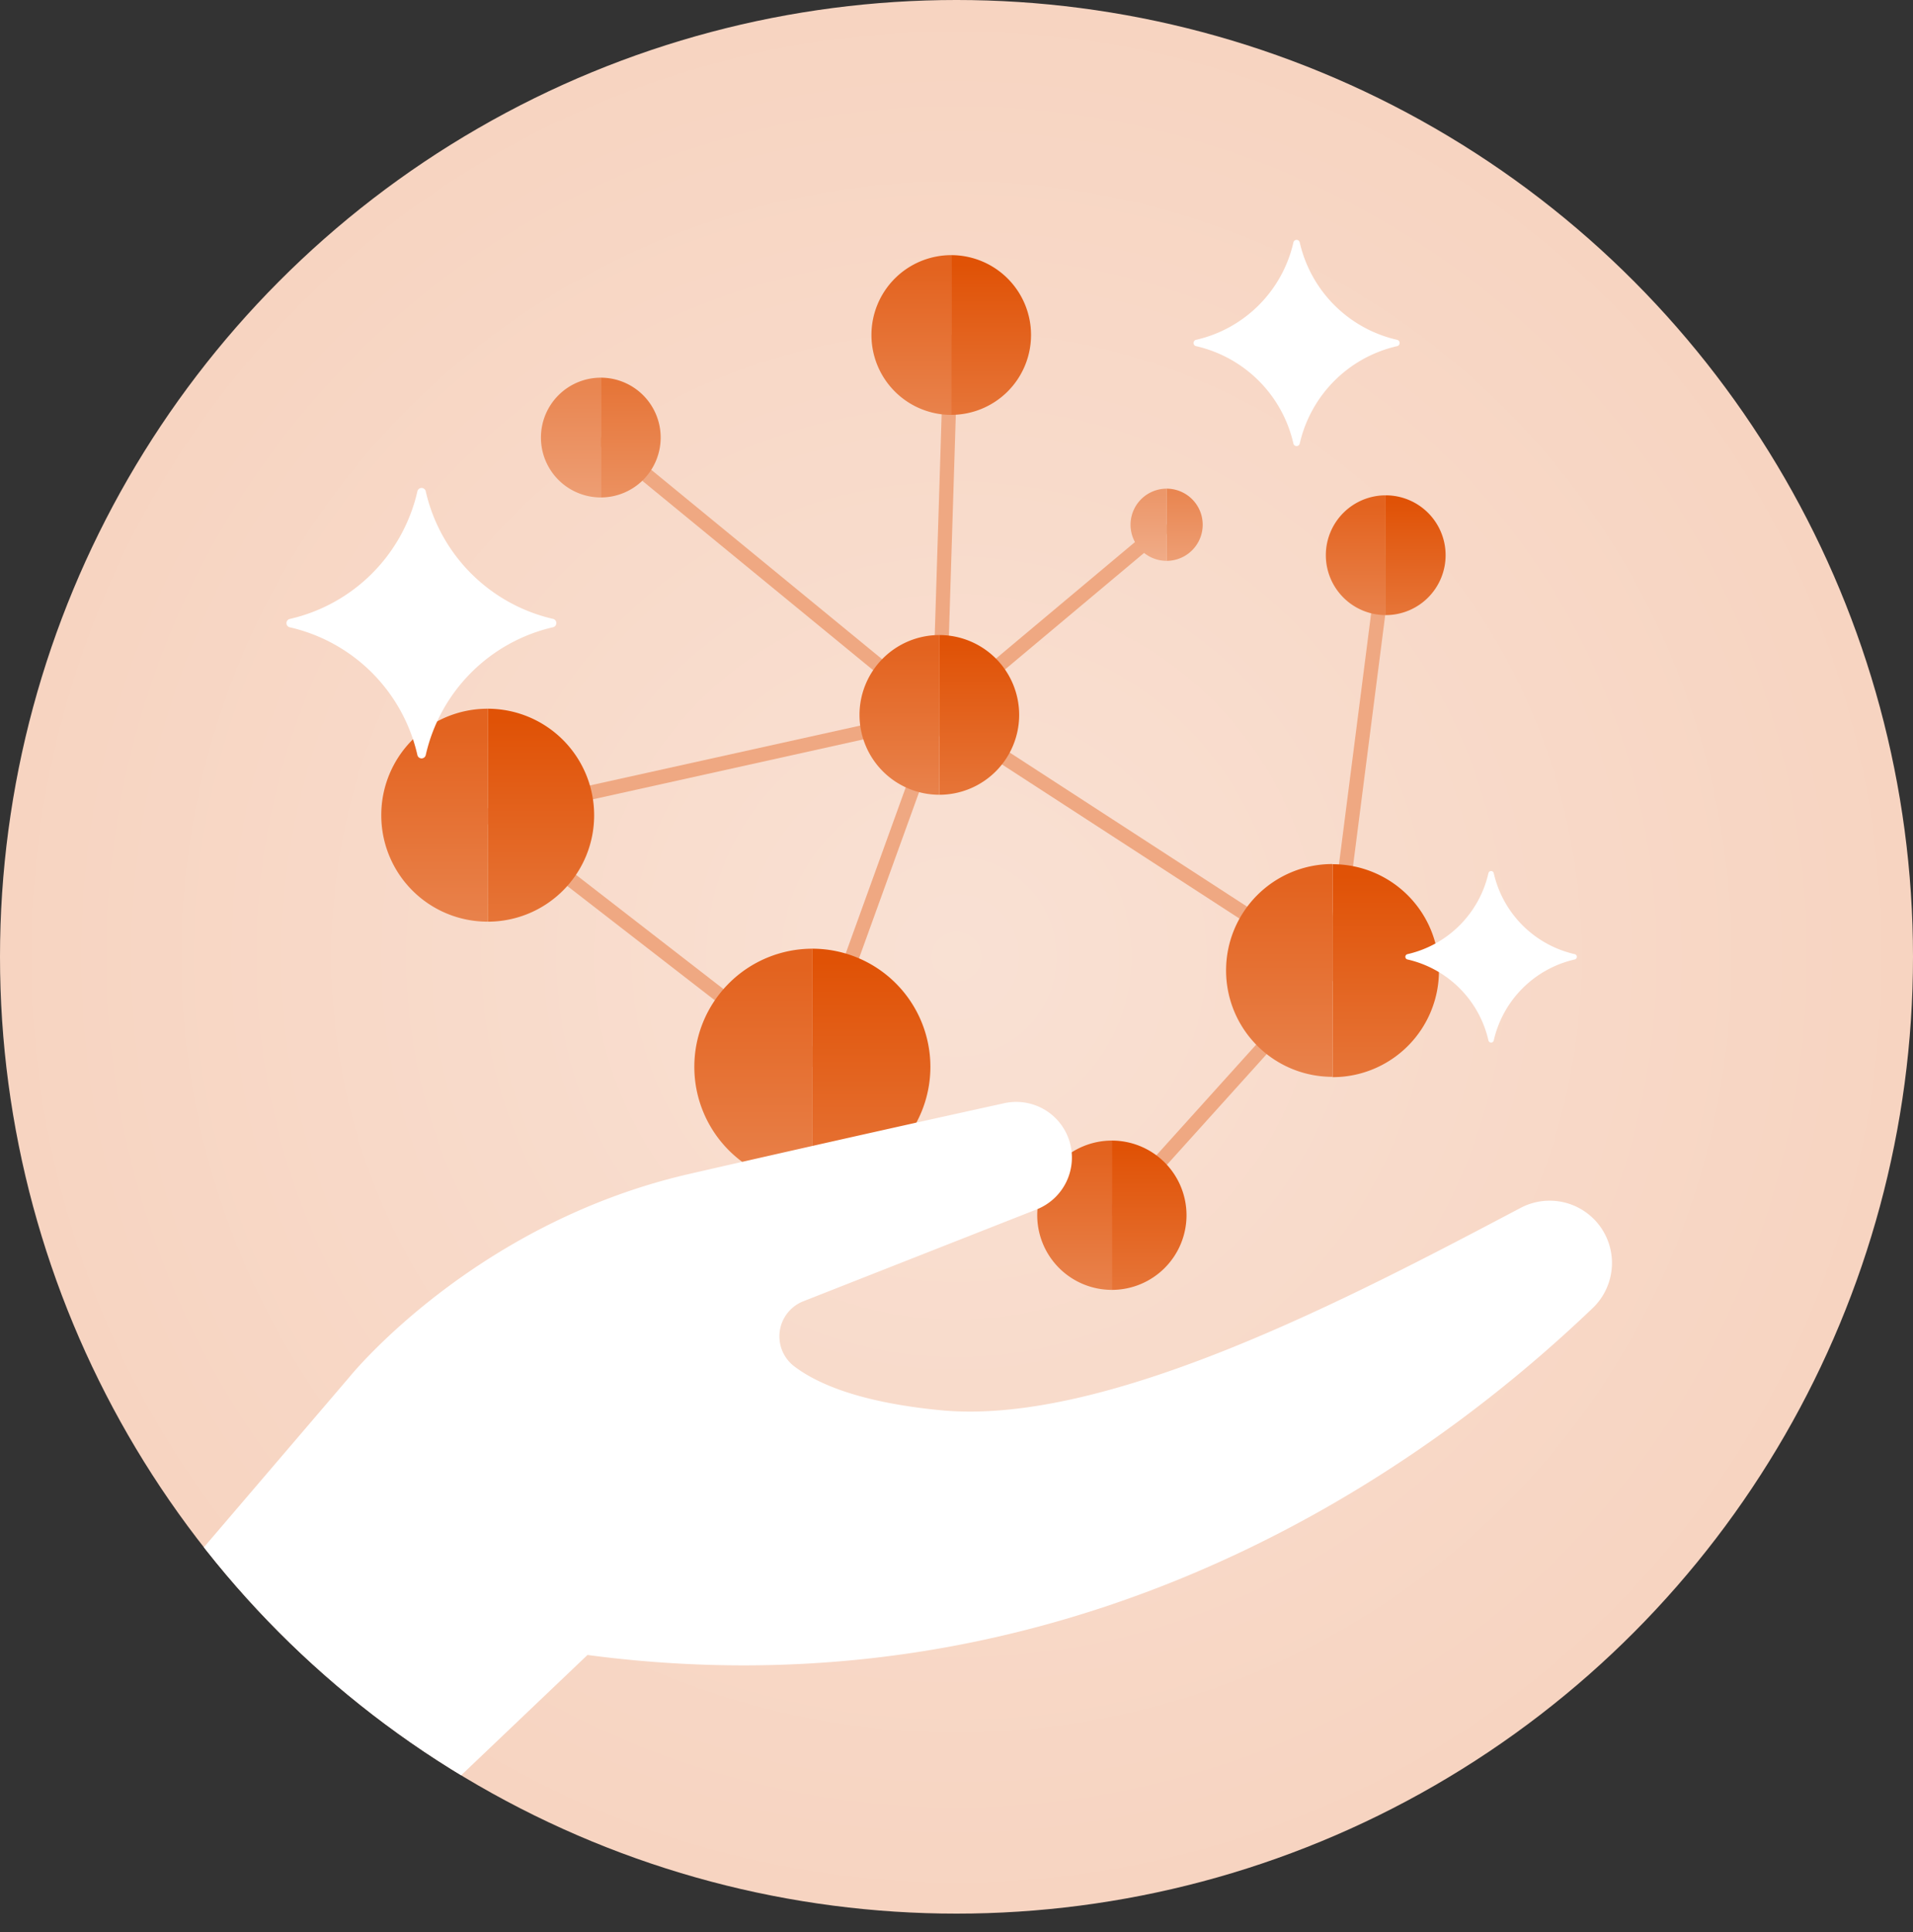 <svg xmlns="http://www.w3.org/2000/svg" xmlns:xlink="http://www.w3.org/1999/xlink" viewBox="0 0 540.02 545.2"><rect x="0" y="0" width="540.02" height="545.2" fill="#333333" stroke="none"/><defs><style>.cls-1,.cls-4{fill:none;}.cls-2{fill:#f7d4c1;}.cls-3{fill:url(#radial-gradient);}.cls-4{stroke:#efa882;stroke-miterlimit:10;stroke-width:4px;}.cls-5{fill:url(#linear-gradient);}.cls-6{fill:url(#linear-gradient-2);}.cls-7{fill:url(#linear-gradient-3);}.cls-8{fill:url(#linear-gradient-4);}.cls-9{clip-path:url(#clip-path);}.cls-10{fill:#fff;}.cls-11{fill:url(#linear-gradient-5);}.cls-12{fill:url(#linear-gradient-6);}.cls-13{fill:url(#linear-gradient-7);}.cls-14{fill:url(#linear-gradient-8);}.cls-15{fill:url(#linear-gradient-9);}.cls-16{fill:url(#linear-gradient-10);}.cls-17{fill:url(#linear-gradient-11);}.cls-18{fill:url(#linear-gradient-12);}.cls-19{fill:url(#linear-gradient-13);}.cls-20{fill:url(#linear-gradient-14);}.cls-21{fill:url(#linear-gradient-15);}.cls-22{fill:url(#linear-gradient-16);}.cls-23{fill:url(#linear-gradient-17);}.cls-24{fill:url(#linear-gradient-18);}</style><radialGradient id="radial-gradient" cx="270.01" cy="270.01" r="270.01" gradientUnits="userSpaceOnUse"><stop offset="0" stop-color="#fff" stop-opacity="0.3"/><stop offset="1" stop-color="#fff" stop-opacity="0"/></radialGradient><linearGradient id="linear-gradient" x1="245.97" y1="428" x2="245.97" y2="271.49" gradientUnits="userSpaceOnUse"><stop offset="0" stop-color="#efa882"/><stop offset="1" stop-color="#e05206"/></linearGradient><linearGradient id="linear-gradient-2" x1="212.62" y1="427.38" x2="212.62" y2="273.36" gradientUnits="userSpaceOnUse"><stop offset="0" stop-color="#f1b18f"/><stop offset="1" stop-color="#e3631f"/></linearGradient><linearGradient id="linear-gradient-3" x1="324.4" y1="423.16" x2="324.4" y2="324.25" xlink:href="#linear-gradient"/><linearGradient id="linear-gradient-4" x1="303.33" y1="422.77" x2="303.33" y2="325.43" xlink:href="#linear-gradient-2"/><clipPath id="clip-path"><circle class="cls-1" cx="270.01" cy="270.01" r="270.01"/></clipPath><linearGradient id="linear-gradient-5" x1="152.7" y1="344.47" x2="152.7" y2="203.44" xlink:href="#linear-gradient"/><linearGradient id="linear-gradient-6" x1="122.65" y1="343.91" x2="122.65" y2="205.13" xlink:href="#linear-gradient-2"/><linearGradient id="linear-gradient-7" x1="391.18" y1="388.26" x2="391.18" y2="247.23" xlink:href="#linear-gradient"/><linearGradient id="linear-gradient-8" x1="361.13" y1="387.7" x2="361.13" y2="248.92" xlink:href="#linear-gradient-2"/><linearGradient id="linear-gradient-9" x1="279.79" y1="180.33" x2="279.79" y2="74.56" xlink:href="#linear-gradient"/><linearGradient id="linear-gradient-10" x1="257.25" y1="179.91" x2="257.25" y2="75.82" xlink:href="#linear-gradient-2"/><linearGradient id="linear-gradient-11" x1="276.43" y1="287.53" x2="276.43" y2="181.76" xlink:href="#linear-gradient"/><linearGradient id="linear-gradient-12" x1="253.89" y1="287.11" x2="253.89" y2="183.02" xlink:href="#linear-gradient-2"/><linearGradient id="linear-gradient-13" x1="178.05" y1="187.82" x2="178.05" y2="108.49" gradientUnits="userSpaceOnUse"><stop offset="0" stop-color="#f3ba9b"/><stop offset="1" stop-color="#e67538"/></linearGradient><linearGradient id="linear-gradient-14" x1="161.15" y1="187.5" x2="161.15" y2="109.44" gradientUnits="userSpaceOnUse"><stop offset="0" stop-color="#f4c2a8"/><stop offset="1" stop-color="#e98651"/></linearGradient><linearGradient id="linear-gradient-15" x1="399.63" y1="221.02" x2="399.63" y2="141.69" xlink:href="#linear-gradient"/><linearGradient id="linear-gradient-16" x1="382.73" y1="220.7" x2="382.73" y2="142.64" xlink:href="#linear-gradient-2"/><linearGradient id="linear-gradient-17" x1="334.42" y1="186.85" x2="334.42" y2="139.05" xlink:href="#linear-gradient-14"/><linearGradient id="linear-gradient-18" x1="324.23" y1="186.66" x2="324.23" y2="139.62" gradientUnits="userSpaceOnUse"><stop offset="0" stop-color="#f6cbb4"/><stop offset="1" stop-color="#ec976a"/></linearGradient></defs><g id="Layer_2" data-name="Layer 2"><g id="Layer_1-2" data-name="Layer 1"><circle class="cls-2" cx="270.01" cy="270.01" r="270.01"/><circle class="cls-3" cx="270.01" cy="270.01" r="270.01"/><line class="cls-4" x1="137.67" y1="230.09" x2="229.29" y2="301.06"/><line class="cls-4" x1="229.29" y1="301.06" x2="265.16" y2="201.86"/><path class="cls-5" d="M262.64,301.06a33.35,33.35,0,0,0-33.35-33.34v66.69A33.35,33.35,0,0,0,262.64,301.06Z"/><path class="cls-6" d="M196,301.06a33.35,33.35,0,0,0,33.34,33.35V267.72A33.34,33.34,0,0,0,196,301.06Z"/><line class="cls-4" x1="376.15" y1="273.88" x2="313.87" y2="342.94"/><path class="cls-7" d="M334.94,342.94a21.07,21.07,0,0,0-21.07-21.07V364A21.07,21.07,0,0,0,334.94,342.94Z"/><path class="cls-8" d="M292.8,342.94A21.07,21.07,0,0,0,313.87,364V321.87A21.07,21.07,0,0,0,292.8,342.94Z"/><g class="cls-9"><path class="cls-10" d="M98.59,388.65s34.88-43.38,96.12-57.4c40-9.16,71.65-16.17,88.79-19.93A15.72,15.72,0,0,1,301.88,322h0a15.73,15.73,0,0,1-9.26,19.3l-65.84,25.91a10.64,10.64,0,0,0-2.61,18.34c6.77,5.15,19.05,10.25,41.31,12.41,47.09,4.56,116.37-32.1,163.76-57.09a17.59,17.59,0,0,1,23.59,7h0a17.6,17.6,0,0,1-3.26,21.3c-31.34,29.89-132.31,117.88-283.73,97.86L83.74,545.2,24.68,475.08Z"/></g><polyline class="cls-4" points="169.6 123.48 265.16 201.86 268.52 94.54"/><line class="cls-4" x1="137.67" y1="230.09" x2="265.16" y2="201.86"/><line class="cls-4" x1="391.18" y1="156.68" x2="376.15" y2="273.88"/><line class="cls-4" x1="329.33" y1="148.08" x2="265.16" y2="201.86"/><line class="cls-4" x1="265.16" y1="201.86" x2="376.15" y2="273.88"/><path class="cls-11" d="M167.72,230.09A30.05,30.05,0,0,0,137.67,200v60.09A30,30,0,0,0,167.72,230.09Z"/><path class="cls-12" d="M107.63,230.09a30,30,0,0,0,30,30V200A30,30,0,0,0,107.63,230.09Z"/><path class="cls-13" d="M406.2,273.88a30,30,0,0,0-30.05-30v60.09A30,30,0,0,0,406.2,273.88Z"/><path class="cls-14" d="M346.11,273.88a30,30,0,0,0,30,30V243.83A30,30,0,0,0,346.11,273.88Z"/><path class="cls-15" d="M291.05,94.54A22.53,22.53,0,0,0,268.52,72v45.07A22.53,22.53,0,0,0,291.05,94.54Z"/><path class="cls-16" d="M246,94.54a22.54,22.54,0,0,0,22.53,22.54V72A22.53,22.53,0,0,0,246,94.54Z"/><path class="cls-17" d="M287.7,201.74a22.54,22.54,0,0,0-22.54-22.53v45.07A22.54,22.54,0,0,0,287.7,201.74Z"/><path class="cls-18" d="M242.63,201.74a22.54,22.54,0,0,0,22.53,22.54V179.21A22.53,22.53,0,0,0,242.63,201.74Z"/><path class="cls-19" d="M186.5,123.48a16.9,16.9,0,0,0-16.9-16.9v33.8A16.9,16.9,0,0,0,186.5,123.48Z"/><path class="cls-20" d="M152.7,123.48a16.9,16.9,0,0,0,16.9,16.9v-33.8A16.9,16.9,0,0,0,152.7,123.48Z"/><path class="cls-21" d="M408.08,156.68a16.9,16.9,0,0,0-16.9-16.9v33.8A16.9,16.9,0,0,0,408.08,156.68Z"/><path class="cls-22" d="M374.27,156.68a16.91,16.91,0,0,0,16.91,16.9v-33.8A16.9,16.9,0,0,0,374.27,156.68Z"/><path class="cls-23" d="M339.51,148.08a10.18,10.18,0,0,0-10.18-10.18v20.37A10.19,10.19,0,0,0,339.51,148.08Z"/><path class="cls-24" d="M319.14,148.08a10.19,10.19,0,0,0,10.19,10.19V137.9A10.19,10.19,0,0,0,319.14,148.08Z"/><path class="cls-10" d="M444.48,269.25a30.37,30.37,0,0,1-22.8-22.8.77.77,0,0,0-1.52,0,30.37,30.37,0,0,1-22.8,22.8.77.77,0,0,0,0,1.52,30.36,30.36,0,0,1,22.8,22.8.77.77,0,0,0,1.52,0,30.37,30.37,0,0,1,22.8-22.8A.77.77,0,0,0,444.48,269.25Z"/><path class="cls-10" d="M394.32,95.88a36.49,36.49,0,0,1-27.4-27.4.92.92,0,0,0-1.82,0,36.49,36.49,0,0,1-27.39,27.4.92.92,0,0,0,0,1.82,36.49,36.49,0,0,1,27.39,27.4.92.92,0,0,0,1.82,0,36.5,36.5,0,0,1,27.4-27.4A.92.92,0,0,0,394.32,95.88Z"/><path class="cls-10" d="M156.13,174.65a47.85,47.85,0,0,1-35.93-35.93,1.21,1.21,0,0,0-2.39,0,47.86,47.86,0,0,1-35.93,35.93,1.21,1.21,0,0,0,0,2.39A47.86,47.86,0,0,1,117.81,213a1.21,1.21,0,0,0,2.39,0A47.85,47.85,0,0,1,156.13,177,1.21,1.21,0,0,0,156.13,174.65Z"/></g></g></svg>